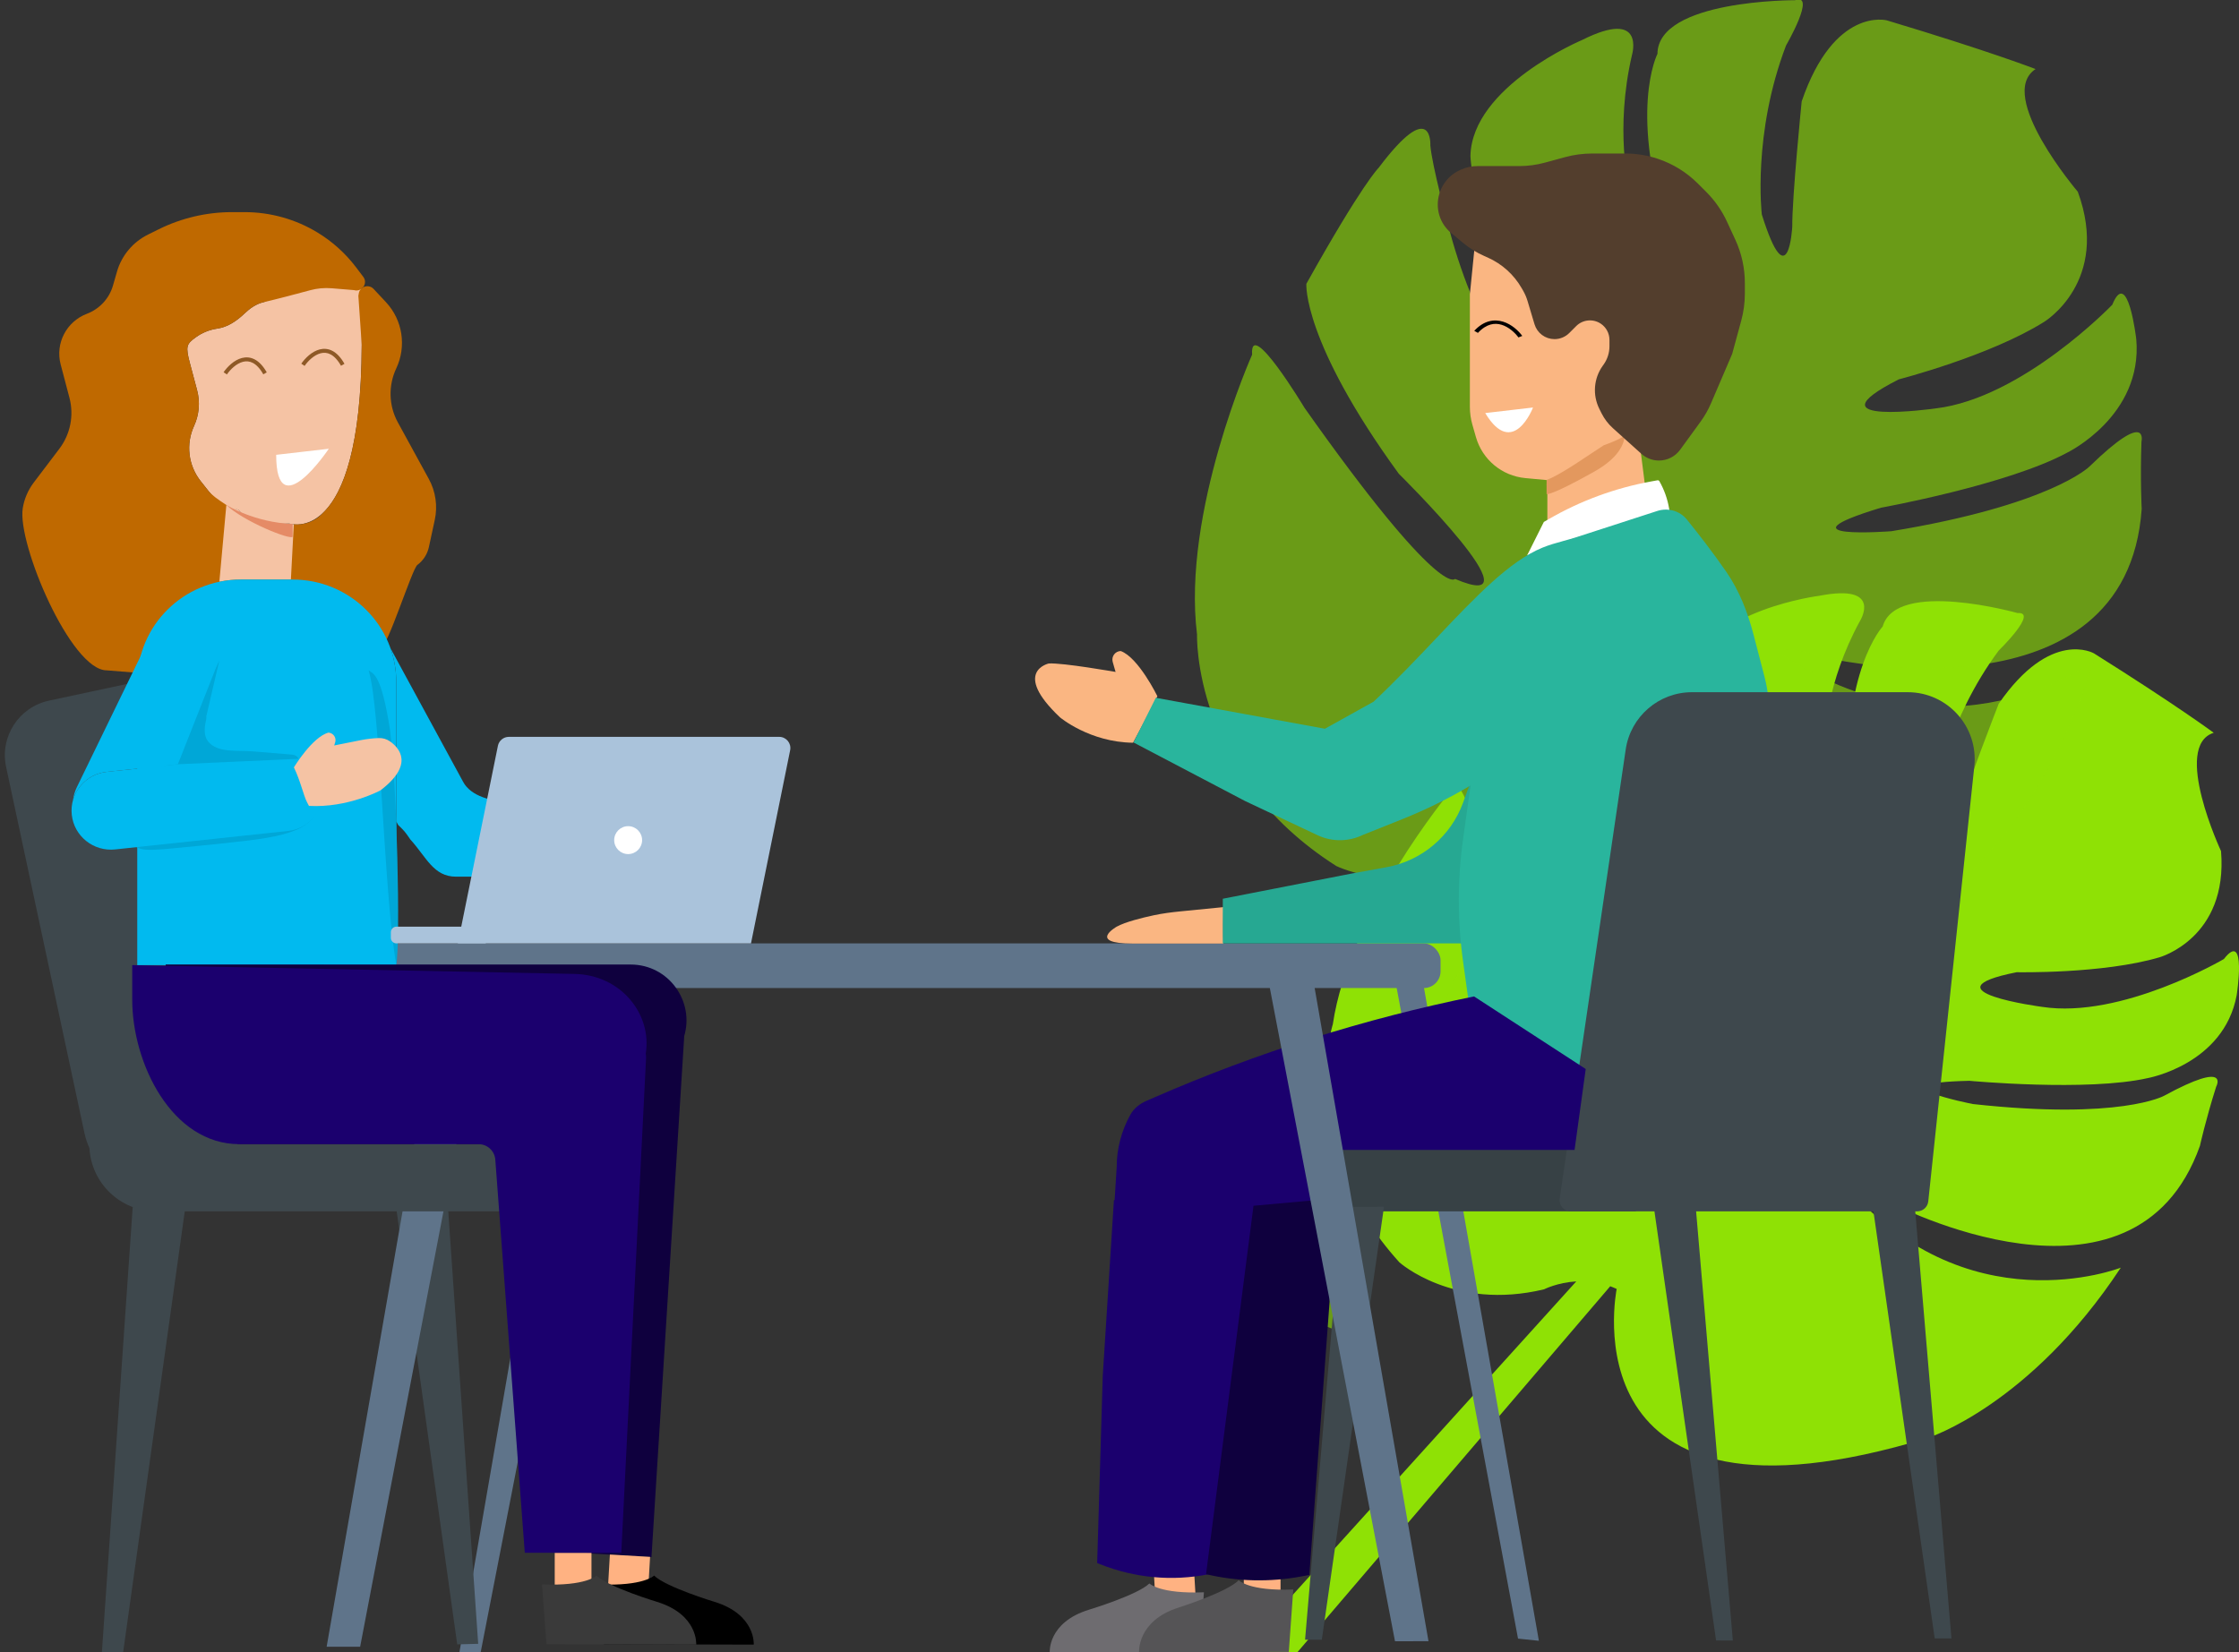 <svg width="401" height="296" viewBox="0 0 401 296" fill="none" xmlns="http://www.w3.org/2000/svg">
<rect x="0" y="0" width="401" height="296" fill="#333333" stroke="none"/>
<path fill-rule="evenodd" clip-rule="evenodd" d="M282.308 229.548C278.92 229.751 276.547 230.964 276.547 230.964C260.355 234.869 250.627 226.132 250.627 226.132C231.784 205.336 238.704 183.488 238.704 183.488C241.665 163.513 259.713 141.809 259.713 141.809C260.976 135.656 265.687 152.501 265.687 152.501C278.811 188.849 282.05 186.095 282.05 186.095C294.51 196.037 277.745 167.036 277.745 167.036C268.255 141.876 271.421 133.033 271.421 133.033C284.721 119.662 287.972 117.924 287.972 117.924C299.761 108.943 297.148 116.698 297.148 116.698C296.538 120.02 296.493 129.39 296.493 129.39C296.033 147.269 300.981 158.741 300.981 158.741C308.06 179.498 307.48 163.937 307.48 163.937C307.906 162.562 305.36 150.738 305.36 150.738C300.214 131.7 303.046 120.111 303.046 120.111C306.333 109.177 325.872 106.722 325.872 106.722C337.346 104.508 333.108 111.261 333.108 111.261C327.008 122.384 326.805 132.164 326.805 132.164C322.06 153.926 325.767 160.152 325.767 160.152C331.797 169.798 331.132 142.202 331.132 142.202C329.797 120.165 337.187 112.227 337.187 112.227C339.633 103.694 361.346 109.826 361.346 109.826C365.142 109.552 357.952 116.556 357.952 116.556C348.691 129.039 346.686 142.143 346.686 142.143C347.182 156.72 350.984 145.395 350.984 145.395C352.224 140.78 357.966 126.07 357.966 126.07C367.286 112.542 375.014 117.038 375.014 117.038C389.957 126.422 396.473 131.269 396.473 131.269C388.984 133.64 397.783 152.466 397.783 152.466C399.064 168.066 386.751 171.492 386.751 171.492C376.636 174.483 361.177 174.163 361.177 174.163C344.244 177.535 365.723 180.367 365.723 180.367C379.957 182.576 398.294 171.799 398.294 171.799C402.448 166.441 400.582 178.294 400.582 178.294C398.264 190.682 384.676 193.126 384.676 193.126C373.823 195.585 352.711 193.614 352.711 193.614C334.338 194.037 353.316 197.775 353.316 197.775C379.763 200.68 387.58 196.298 387.58 196.298C399.575 189.778 396.914 194.662 396.914 194.662C395.038 200.57 394.002 205.267 394.002 205.267C382.234 238.38 338.646 215.476 338.646 215.476C330.998 210.773 329.872 211.514 329.872 211.514C351.887 238.086 379.832 227.087 379.832 227.087C363.574 251.761 345.311 257.575 345.311 257.575C280.02 277.499 289.543 230.9 289.543 230.9C289.156 230.719 288.77 230.559 288.387 230.417L229.788 298.991L223.702 294.355L282.308 229.548Z" fill="#8FE105" stroke="#8FE105" stroke-width="1.55763e-05" stroke-miterlimit="1.5" stroke-linecap="round" stroke-linejoin="round"/>
<path fill-rule="evenodd" clip-rule="evenodd" d="M273.547 149.466C270.053 150.673 267.92 152.647 267.92 152.647C252.082 161.506 239.333 155.138 239.333 155.138C213.506 138.718 214.386 113.646 214.386 113.646C211.661 91.71 224.252 63.532 224.252 63.532C223.779 56.672 233.635 73.06 233.635 73.06C258.003 107.559 260.595 103.706 260.595 103.706C276.561 110.545 250.519 84.862 250.519 84.862C233.226 61.101 233.965 50.847 233.965 50.847C244.009 32.849 246.91 30.063 246.91 30.063C256.651 17.138 256.173 26.083 256.173 26.083C256.503 29.766 259.191 39.663 259.191 39.663C263.926 58.657 272.462 69.31 272.462 69.31C285.943 89.132 280.791 72.888 280.791 72.888C280.839 71.312 274.718 59.585 274.718 59.585C263.765 41.01 263.353 27.956 263.353 27.956C263.607 15.462 283.38 7.151 283.38 7.151C294.763 1.456 292.291 9.82 292.291 9.82C289.143 23.338 291.78 33.716 291.78 33.716C293.156 58.06 298.859 63.542 298.859 63.542C308 71.95 299.248 43.037 299.248 43.037C291.419 20.181 296.848 9.645 296.848 9.645C296.924 -0.073 321.482 0.038 321.482 0.038C325.383 -1.362 319.883 8.133 319.883 8.133C313.818 24.01 315.537 38.422 315.537 38.422C320.313 53.65 320.992 40.594 320.992 40.594C320.947 35.361 322.68 18.163 322.68 18.163C328.497 1.165 337.913 3.645 337.913 3.645C356.319 9.169 364.567 12.373 364.567 12.373C357.409 17.067 372.132 34.349 372.132 34.349C378.023 50.429 366.116 57.648 366.116 57.648C356.379 63.765 340.076 67.954 340.076 67.954C323.309 76.468 346.656 73.166 346.656 73.166C362.225 71.329 378.305 54.593 378.305 54.593C381.097 47.724 382.602 60.775 382.602 60.775C383.785 74.519 370.25 81.076 370.25 81.076C359.587 86.848 336.878 90.95 336.878 90.95C317.735 96.775 338.725 95.162 338.725 95.162C367.304 90.482 374.221 83.573 374.221 83.573C384.899 73.181 383.532 79.113 383.532 79.113C383.29 85.895 383.572 91.153 383.572 91.153C380.899 129.526 328.512 118.127 328.512 118.127C319.121 115.406 318.155 116.517 318.155 116.517C348.993 138.1 375.082 118.317 375.082 118.317C365.24 149.103 347.789 160.583 347.789 160.583C285.141 200.716 281.527 148.774 281.527 148.774C281.069 148.696 280.617 148.64 280.174 148.604L238.746 238.093L231.012 234.985L273.547 149.466Z" fill="#8FE105" fill-opacity="0.6" stroke="#8FE105" stroke-opacity="0.6" stroke-width="1.55763e-05" stroke-miterlimit="1.5" stroke-linecap="round" stroke-linejoin="round"/>
<path d="M94.549 239.563C95.896 239.803 96.785 241.1 96.524 242.444L85.242 300.326L81.552 300.186L91.704 241.557C91.936 240.218 93.212 239.324 94.549 239.563Z" fill="#5F748A"/>
<path d="M251.412 170.428C250.083 170.666 249.202 171.94 249.449 173.268L271.875 293.541L275.61 293.928L254.234 172.401C254.001 171.076 252.737 170.192 251.412 170.428Z" fill="#5F748A"/>
<rect x="58" y="169" width="200" height="8" rx="3" fill="#5F748A"/>
<path fill-rule="evenodd" clip-rule="evenodd" d="M219.116 162.5L211.405 163.262C209.802 163.421 208.206 163.626 206.631 163.962C204.527 164.411 201.552 165.148 200.001 166C200.001 166 194.652 169.029 202.862 169.028L219.117 169.028C219.117 169.028 219.008 167.501 219.116 162.5Z" fill="#FAB682"/>
<path fill-rule="evenodd" clip-rule="evenodd" d="M277.129 87.74V98.976C277.129 98.976 286.436 105.986 296 97.881L293.591 78.864C293.591 78.864 292.969 75.741 291.045 76.017C289.121 76.294 279.056 87.009 277.809 86.317C276.561 85.626 277.129 87.74 277.129 87.74Z" fill="#FAB682"/>
<path fill-rule="evenodd" clip-rule="evenodd" d="M290.5 75.5C290.5 75.5 293.393 80.07 285.499 84.503C277.604 88.935 276.988 88.503 276.988 88.503L276.988 86.003C276.988 86.003 288.512 79.603 290.5 75.5Z" fill="#E3985E"/>
<path fill-rule="evenodd" clip-rule="evenodd" d="M207.284 124.717C207.284 124.717 203.893 117.777 200.72 116.625C200.255 116.636 199.821 116.858 199.539 117.228C199.257 117.598 199.159 118.076 199.271 118.527C199.387 118.99 199.802 120.371 199.802 120.371C199.802 120.371 190.391 118.71 187.838 118.855C187.838 118.855 181.155 120.294 189.836 128.5C189.836 128.5 195.138 132.967 202.932 133.052C202.932 133.052 205.311 128.628 207.284 124.717Z" fill="#FAB682"/>
<path fill-rule="evenodd" clip-rule="evenodd" d="M295.844 71.139C295.844 71.139 296.531 76.583 287.25 79.75C284.5 81.5 279.883 84.847 277 86L273.185 85.645C269.004 85.256 265.49 82.341 264.337 78.303L263.702 76.082C263.402 75.032 263.25 73.946 263.25 72.854V52.75L264.75 37.75L292.707 40L297.026 48.533L295.22 56.184C295.22 56.184 295.598 55.428 297.28 55.149C298.154 55.005 299.091 55.266 299.527 56.038C300.246 57.31 300.618 59.945 297.026 64.701L295.844 71.139Z" fill="#FAB682"/>
<path fill-rule="evenodd" clip-rule="evenodd" d="M266 73.996L274.56 73C274.56 73 270.994 82.274 266 73.996Z" fill="white"/>
<path fill-rule="evenodd" clip-rule="evenodd" d="M268.944 58.182C270.224 58.577 271.326 59.593 271.947 60.443L272.637 60.175C271.977 59.273 270.75 58.102 269.203 57.625C268.414 57.382 267.542 57.32 266.645 57.569C265.757 57.816 264.879 58.356 264.034 59.264L264.693 59.632C265.483 58.783 266.254 58.333 266.958 58.138C267.654 57.945 268.32 57.99 268.944 58.182Z" fill="black"/>
<path d="M219 161L242 156.5L248.335 155.348C254.63 154.204 259.844 149.803 262.031 143.79L264.5 137L263 160V169H219V161Z" fill="#26A892"/>
<path d="M276.5 93.5L277.376 92.993C283.082 89.69 289.318 87.401 295.807 86.229L296.847 86.042C296.985 86.017 297.123 86.081 297.192 86.203C298.057 87.722 298.647 89.383 298.935 91.107L299 91.5L290 94L280 97L273.5 99.5L276.5 93.5Z" fill="white"/>
<path d="M309.188 102.452C311.528 105.85 313.026 109.726 314.064 113.718L316.014 121.212C316.668 123.723 316.941 126.318 316.827 128.911L315.174 166.181V181.952C311.411 196.298 294.655 202.689 282.294 194.493L263.38 181.952L262.037 172.273C261.017 164.93 261.023 157.481 262.055 150.14L263.38 140.705C259.466 143.035 255.375 145.054 251.145 146.745L244.137 149.546C241.657 150.762 238.664 150.886 235.961 149.612L223 143.5L203 133L207 125L237.287 130.546L246 125.705C250.092 121.857 253.818 117.929 257.294 114.265C264.318 106.861 270.324 100.531 276.268 98.098C277.487 97.599 278.758 97.249 280.03 96.899C280.81 96.685 281.591 96.47 282.359 96.221L296.816 91.533C298.743 90.908 300.855 91.506 302.128 93.082C303.978 95.372 306.74 98.897 309.188 102.452Z" fill="#29B59D"/>
<path d="M262.004 30.784L261.779 30.88C259.487 31.863 258 34.159 258 36.653C258 37.845 258.353 39.029 259.014 40.021C259.336 40.505 259.727 40.939 260.173 41.311L262.309 43.091C263.431 44.026 264.677 44.801 266.012 45.394L266.654 45.679C269.315 46.862 271.529 48.864 272.974 51.392L273.233 51.844C273.576 52.446 273.851 53.085 274.05 53.749L275.308 57.943C275.719 59.312 276.979 60.25 278.409 60.25C279.268 60.25 280.091 59.909 280.698 59.302L281.936 58.064C283.282 56.718 285.39 56.51 286.973 57.565C288.083 58.305 288.75 59.552 288.75 60.886V62.034C288.75 63.312 288.35 64.559 287.607 65.6L287.447 65.824C285.942 67.932 285.725 70.699 286.883 73.016L287.282 73.814C287.757 74.763 288.405 75.614 289.193 76.324L294.302 80.922C295.073 81.616 296.074 82 297.112 82C298.455 82 299.718 81.357 300.508 80.27L304.165 75.242C304.886 74.251 305.494 73.181 305.977 72.054L309.75 63.25L311.366 57.326C311.787 55.782 312 54.189 312 52.59V50.703C312 48.099 311.435 45.525 310.343 43.16L308.845 39.915C307.955 37.987 306.731 36.231 305.23 34.73L303.732 33.232C301.771 31.271 299.38 29.794 296.75 28.917C294.929 28.309 293.021 28 291.101 28H285.161C283.561 28 281.968 28.213 280.424 28.634L276.826 29.616C275.282 30.037 273.689 30.25 272.089 30.25H264.606C263.711 30.25 262.826 30.432 262.004 30.784Z" fill="#533E2D" stroke="#533E2D"/>
<path d="M239 205H293V217H239V205Z" fill="#374145"/>
<path d="M291.162 134.255C292.028 128.365 297.081 124 303.034 124H341.663C348.79 124 354.346 130.175 353.596 137.263L345.348 215.21C345.24 216.228 344.382 217 343.359 217H281.315C280.095 217 279.159 215.917 279.337 214.709L291.162 134.255Z" fill="#3E484D"/>
<path d="M335.5 216.797L343 216.797L349.5 293.5L346.5 293.5L335.5 216.797Z" fill="#3E484D"/>
<path d="M296.211 216.328L303.713 216.341L310.349 293.883L307.348 293.878L296.211 216.328Z" fill="#3E484D"/>
<path d="M247.872 216.18L240.37 216.193L233.734 293.736L236.735 293.73L247.872 216.18Z" fill="#3E484D"/>
<path d="M33.162 216.485L23.767 216.231L18.215 296.472L21.973 296.573L33.162 216.485Z" fill="#3E484D"/>
<path d="M70.697 214.485L80.092 214.231L85.644 294.472L81.886 294.573L70.697 214.485Z" fill="#3E484D"/>
<path d="M85.349 169.872C86.994 170.166 88.082 171.748 87.768 173.389L64.5 295L58.5 295L79.946 171.968C80.232 170.331 81.793 169.237 83.429 169.529L85.349 169.872Z" fill="#5F748A"/>
<path fill-rule="evenodd" clip-rule="evenodd" d="M8.779 125.51C3.378 126.666 -0.063 131.98 1.092 137.381L15.107 202.891C15.317 203.873 15.625 204.809 16.02 205.691C16.378 211.997 21.605 217 28 217H97V205H42.522L24.784 122.086L8.779 125.51Z" fill="#3E484D"/>
<path d="M53.961 48.714C51.577 48.452 49.511 53.607 47.155 54.145C45.868 54.439 44.714 55.277 43.818 56.135C42.441 57.453 40.812 58.593 38.925 58.863C37.525 59.063 36.19 59.607 35.045 60.438C33.391 61.64 33.212 62.043 34.02 65.085L35.301 69.901C35.869 72.037 35.675 74.301 34.751 76.312C33.253 79.574 33.717 83.39 35.953 86.207L37.372 87.995C37.905 88.666 39.373 90.228 39.696 90.995C40.922 91.681 41.239 90.911 42.629 91.285C42.813 91.35 43.173 91.949 43.359 92.015C45.889 92.912 48.471 94.037 51.783 93.777C51.783 93.777 64.652 98.329 64.785 61.781V51.775L53.961 48.714Z" fill="#F5C3A4"/>
<path d="M63.764 47.877L65.059 49.585C65.536 50.215 65.433 50.971 65.016 51.476C64.849 51.569 64.698 51.694 64.574 51.846C64.237 52.035 63.821 52.101 63.377 51.969L59.389 51.638C58.096 51.531 56.797 51.653 55.546 51.992C53.3 52.6 49.556 53.597 47.155 54.145C45.868 54.439 44.714 55.277 43.818 56.135C42.441 57.453 40.812 58.593 38.925 58.863C37.525 59.063 36.19 59.607 35.045 60.438C33.391 61.64 33.212 62.043 34.02 65.085L35.301 69.901C35.869 72.037 35.675 74.301 34.751 76.312C33.253 79.574 33.717 83.39 35.953 86.207L37.372 87.995C39.496 90.671 50.819 95.456 49.464 98.584C47.983 102.006 49.047 122.181 45.287 122.181L19.115 120.085C12.673 120.085 3.068 97.353 4.073 91.055C4.34 89.383 5.016 87.801 6.041 86.447L10.625 80.398C12.604 77.786 13.272 74.424 12.44 71.265L10.863 65.283C9.869 61.513 11.895 57.605 15.569 56.207C17.836 55.344 19.562 53.477 20.229 51.166L20.954 48.654C21.787 45.766 23.807 43.358 26.521 42.014L28.429 41.07C32.508 39.051 37.007 38 41.568 38H43.808C48.424 38 52.95 39.268 56.882 41.663C59.55 43.288 61.885 45.396 63.764 47.877Z" fill="#BF6900"/>
<path d="M64.259 52.55L64.18 53.009L64.183 53.01L64.785 61.781C64.717 80.614 61.266 88.534 57.937 91.787L57.877 91.854C56.549 93.334 54.603 94.105 52.621 93.935C35.105 109.77 48.833 122.181 54.549 122.181L68.161 116.141C69.343 116.141 73.801 101.905 74.747 101.202C75.802 100.419 76.535 99.285 76.811 98.009L77.865 93.143C78.405 90.646 78.027 88.04 76.799 85.795L71.248 75.652C69.614 72.667 69.522 69.061 70.972 65.986C72.83 62.045 72.117 57.341 69.137 54.145L66.919 51.768C66.049 50.834 64.474 51.297 64.259 52.55Z" fill="#BF6900"/>
<path fill-rule="evenodd" clip-rule="evenodd" d="M49.464 81.476L58.886 80.391C58.886 80.391 49.464 94.46 49.464 81.476Z" fill="white"/>
<path fill-rule="evenodd" clip-rule="evenodd" d="M43.518 64.812C42.343 65.112 41.265 66.164 40.632 67.081L40.044 66.679C40.718 65.705 41.921 64.488 43.341 64.126C44.066 63.941 44.846 63.98 45.619 64.386C46.385 64.788 47.113 65.534 47.776 66.706L47.155 67.054C46.535 65.957 45.894 65.332 45.287 65.013C44.687 64.698 44.091 64.666 43.518 64.812Z" fill="#8E5926"/>
<path fill-rule="evenodd" clip-rule="evenodd" d="M57.435 63.282C56.26 63.582 55.182 64.633 54.549 65.55L53.961 65.149C54.634 64.174 55.838 62.957 57.258 62.595C57.983 62.41 58.763 62.45 59.536 62.855C60.302 63.258 61.03 64.003 61.693 65.176L61.072 65.523C60.452 64.427 59.811 63.801 59.203 63.483C58.604 63.168 58.008 63.136 57.435 63.282Z" fill="#8E5926"/>
<path d="M51.783 93.777C51.783 93.777 52.094 93.887 52.621 93.935L52.098 103.815H43.137C41.816 103.815 40.528 103.951 39.286 104.211L40.539 90.462C41.429 90.906 41.653 90.942 42.629 91.285C42.813 91.35 43.173 91.949 43.359 92.015C45.889 92.912 48.471 94.037 51.783 93.777Z" fill="#F5C3A4"/>
<path fill-rule="evenodd" clip-rule="evenodd" d="M52.415 93.866C52.415 93.866 52.415 95.397 52.415 96.162C51.948 96.751 43.636 93.425 40.539 90.462C40.539 90.462 45.556 93.611 52.415 93.866Z" fill="#E58B66"/>
<path d="M70.971 122.181C70.971 112.038 62.663 103.815 52.415 103.815H43.137C32.889 103.815 24.581 112.038 24.581 122.181V172.888H70.971V122.181Z" fill="#01BAEF"/>
<path d="M56.98 144.334C56.072 149.916 46.841 150.269 38.231 151.262C27.279 152.31 25.354 152.793 23.808 151.262C30.183 148.915 43.648 147.025 56.98 144.334Z" fill="#00A7D7"/>
<path d="M70.971 172.888C71.744 168.296 71.101 140.544 69.833 130.646C68.287 120.697 66.86 120.715 66.01 120.085C68.161 126.805 68.651 159.113 70.971 172.888Z" fill="#00A7D7"/>
<path d="M25.402 144.937L39.271 118.355L36.952 128.304C36.986 128.507 36.974 128.714 36.925 128.914C36.531 130.509 36.545 131.903 37.239 132.785C38.932 134.941 42.517 134.375 45.249 134.6L52.415 135.191C53.792 135.419 53.932 136.842 52.613 137.217L25.402 144.937Z" fill="#00A7D7"/>
<path d="M13.78 140.981C13.411 141.738 13.181 142.525 13.079 143.312C13.841 140.653 16.168 138.585 19.115 138.27L31.858 136.907L39.13 118.489C40.382 115.32 38.925 111.735 35.806 110.305C32.582 108.827 28.756 110.185 27.215 113.354L13.78 140.981Z" fill="#01BAEF"/>
<path d="M12.854 145.969C12.435 142.132 15.238 138.685 19.115 138.27L31.858 136.907L53.667 135.926C57.544 135.511 57.422 137.318 57.842 141.156C58.261 144.993 55.458 148.44 51.581 148.855L20.633 152.166C16.756 152.581 13.274 149.806 12.854 145.969Z" fill="#01BAEF"/>
<path d="M69.944 116.141C70.609 118.033 70.971 120.065 70.971 122.181V147.146L71.309 147.78C72.517 148.966 72.517 148.966 73.497 150.39C76.383 153.558 77.624 157.047 81.676 157.047H114.267V143.609H91.167C88.194 143.609 84.343 142.673 82.954 140.071L69.944 116.141Z" fill="#01BAEF"/>
<path fill-rule="evenodd" clip-rule="evenodd" d="M113.363 145.896C113.363 145.896 118.755 141.374 121.837 141.573C122.222 141.752 122.505 142.094 122.605 142.503C122.705 142.912 122.611 143.344 122.352 143.676C122.084 144.019 121.872 144.291 121.872 144.291C121.872 144.291 129.724 147.06 131.809 148.109C131.809 148.109 136.879 151.735 126.59 155.381C126.59 155.381 119.719 156.689 113.157 153.923C113.157 153.923 113.132 153.679 113.089 153.131C112.973 151.623 113.52 148.8 113.363 145.896Z" fill="#F5C3A4"/>
<path fill-rule="evenodd" clip-rule="evenodd" d="M52.635 137.466C52.635 137.466 55.947 131.993 58.84 131.237L58.842 131.237C59.258 131.274 59.634 131.495 59.864 131.84C60.094 132.184 60.154 132.613 60.025 133.006C59.925 133.314 59.85 133.542 59.85 133.542C59.85 133.542 62.719 132.969 64.6 132.593C65.664 132.38 66.744 132.253 67.829 132.214C68.543 132.188 69.247 132.393 69.833 132.798C71.568 134.027 74.181 136.973 68.161 141.573C68.161 141.573 62.339 144.752 55.335 144.367C55.335 144.367 55.224 144.166 54.988 143.712C54.338 142.463 53.824 139.893 52.635 137.466Z" fill="#F5C3A4"/>
<path fill-rule="evenodd" clip-rule="evenodd" d="M105.977 199.528L105.067 278.255L116.678 278.941L122.529 185.867C122.534 185.789 122.535 185.712 122.531 185.636C124.415 179.403 119.778 172.785 112.94 172.785H29.674V189.528C29.674 195.05 34.151 199.528 39.674 199.528H105.977Z" fill="#0F003E"/>
<rect width="6.58" height="8.225" transform="matrix(-1 0 0 1 105.931 278.167)" fill="#FFB282"/>
<rect width="7.214" height="7.951" transform="matrix(-0.998 -0.058 -0.058 0.998 116.429 278.898)" fill="#FFB282"/>
<path d="M85.717 204.965C87.286 204.965 88.591 206.176 88.708 207.741L93.987 278.167H111.27L115.706 189.597C115.721 189.299 115.702 189.007 115.652 188.725C116.793 181.733 111.255 174.635 102.891 174.468L23.682 172.888V179.081C23.682 190.482 30.76 204.965 42.881 204.965H65.5H85.717Z" fill="#1B006E"/>
<path fill-rule="evenodd" clip-rule="evenodd" d="M117.15 282.249C117.15 282.249 115.31 284.154 107.379 283.832L108.178 294.544L134.996 294.617C134.996 294.617 135.403 289.235 127.964 286.951C127.964 286.951 119.256 284.318 117.15 282.249Z" fill="black"/>
<path fill-rule="evenodd" clip-rule="evenodd" d="M106.843 282.249C106.843 282.249 105.002 284.154 97.072 283.832L97.87 294.544L124.689 294.617C124.689 294.617 125.095 289.235 117.656 286.951C117.656 286.951 108.948 284.318 106.843 282.249Z" fill="#3A3A3A"/>
<rect x="222.761" y="279" width="6.58" height="8.225" fill="#FFB282"/>
<rect x="206.519" y="279.418" width="7.214" height="8.841" transform="rotate(-3.324 206.519 279.418)" fill="#FFB282"/>
<path fill-rule="evenodd" clip-rule="evenodd" d="M205.85 283.658C205.85 283.658 207.691 285.563 215.621 285.241L214.823 295.953L188.004 296.027C188.004 296.027 187.597 290.644 195.037 288.361C195.037 288.361 203.744 285.728 205.85 283.658Z" fill="#6E6C70"/>
<path fill-rule="evenodd" clip-rule="evenodd" d="M221.85 283.082C221.85 283.082 223.691 285.072 231.621 284.735L230.823 295.923L204.004 296C204.004 296 203.597 290.378 211.037 287.993C211.037 287.993 219.744 285.243 221.85 283.082Z" fill="#555456"/>
<path d="M141.514 134.397C141.765 133.158 140.818 132 139.554 132H91.135C90.184 132 89.364 132.67 89.175 133.603L82 169H134.5L141.514 134.397Z" fill="#AAC3DB"/>
<path d="M87 166H71C70.448 166 70 166.448 70 167V168C70 168.552 70.448 169 71 169H87V166Z" fill="#AAC3DB"/>
<path d="M205.309 197.212L206.9 196.519C225.249 188.529 244.388 182.489 264 178.5L284 191.5L282 206H240L239.5 216.375H224.826L216.5 282C209.974 283.305 203.21 282.684 197.031 280.213L196.5 280L197.5 246.5L199.5 215H199.625L200 209C200 205.752 200.872 202.511 202.454 199.671C203.082 198.544 204.126 197.727 205.309 197.212Z" fill="#1B006E"/>
<path d="M224.5 216L239.5 214.636L234.5 282.136L233.084 282.4C227.424 283.455 221.605 283.319 216 282L224.5 216Z" fill="#0F003E"/>
<path d="M229.354 170.908C227.709 171.202 226.62 172.784 226.935 174.426L249.842 294.017L255.839 294L234.756 173.004C234.471 171.367 232.909 170.274 231.273 170.566L229.354 170.908Z" fill="#5F748A"/>
<circle cx="112.5" cy="150.5" r="2.5" fill="white"/>
</svg>
